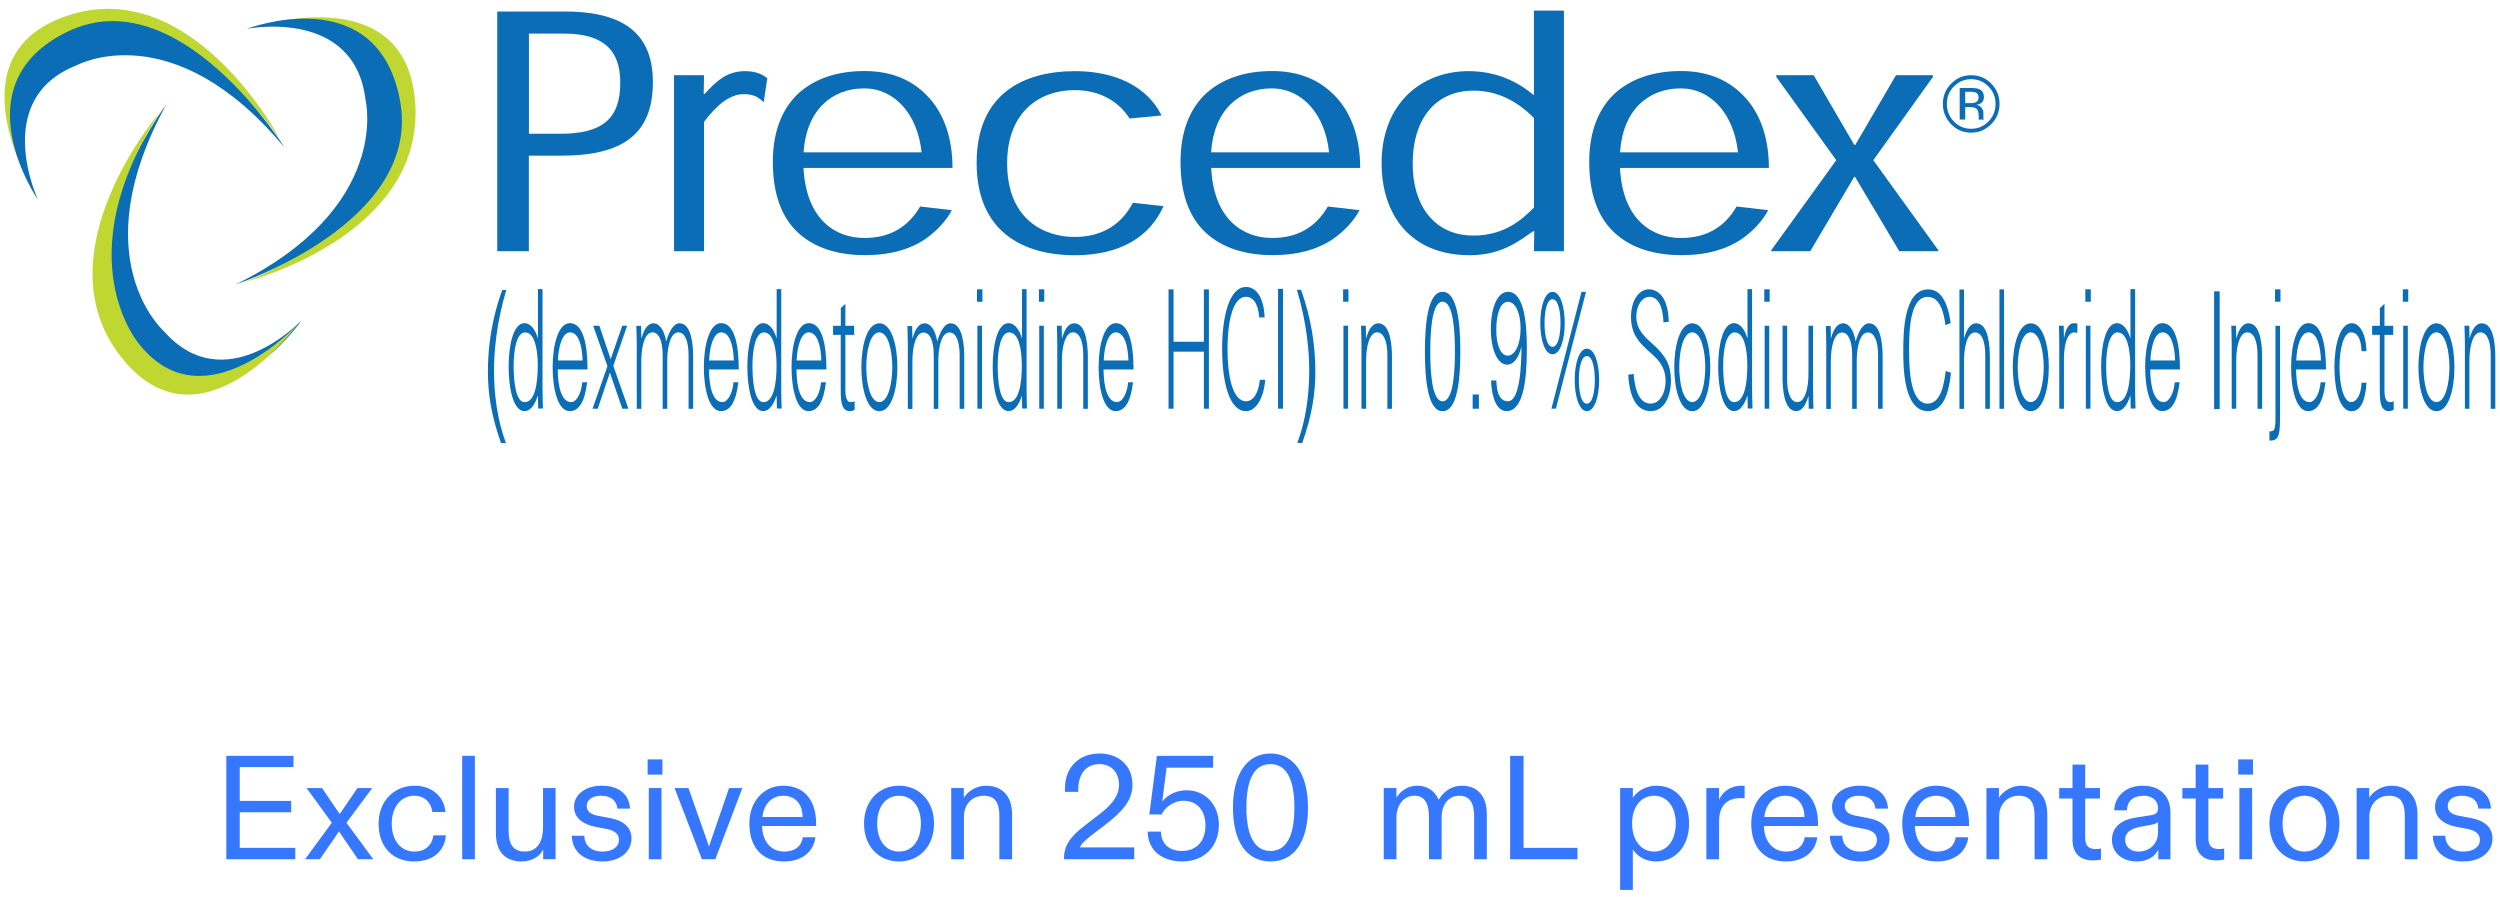 <svg width="237" height="85" viewBox="0 0 237 85" fill="none" xmlns="http://www.w3.org/2000/svg">
<path d="M26.531 13.172C26.531 13.172 18.284 -2.441 6.438 1.469C-4.99 5.231 3.377 18.439 3.377 18.439C3.377 18.439 -2.324 6.662 6.929 3.538C6.929 3.538 16.851 -0.339 26.531 13.172Z" fill="#BFD730"/>
<path d="M145.456 21.914H145.36C144.313 22.585 142.549 24.196 139.352 24.196C133.666 24.196 130.976 20.311 130.976 15.47C130.976 9.86 134.705 6.744 139.223 6.744C141.623 6.744 143.676 7.578 145.352 8.984H145.416V1.002H148.259V23.812H145.416L145.448 21.923L145.456 21.914ZM139.674 22.331H139.706C142.613 22.331 144.321 20.794 145.424 19.665V11.193C143.781 9.524 141.856 8.592 139.706 8.592C135.977 8.592 133.924 11.414 133.924 15.462C133.892 19.469 135.977 22.331 139.674 22.331Z" fill="#0B6DB6"/>
<path d="M50.143 23.812H47.139V1.092H53.55C59.582 1.092 61.893 3.562 61.893 7.799C61.893 12.804 58.922 14.758 53.204 14.758H50.135V23.803L50.143 23.812ZM50.143 12.681H53.115C57.061 12.681 58.801 11.299 58.801 7.839C58.801 4.732 57.19 3.186 53.461 3.186H50.143V12.681Z" fill="#0B6DB6"/>
<path d="M23.229 26.725C23.229 26.725 40.165 22.48 39.368 9.853C38.603 -2.316 23.93 2.64 23.93 2.64C23.93 2.64 36.574 -0.059 37.274 9.82C37.274 9.82 38.514 20.55 23.229 26.725Z" fill="#BFD730"/>
<path d="M22.263 26.992C22.263 26.992 40.181 21.137 37.902 9.425C35.696 -1.984 23.39 2.735 23.39 2.735C23.39 2.735 33.626 0.674 34.657 9.507C34.657 9.507 37.169 19.697 22.271 27" fill="#0B6DB6"/>
<path d="M27.023 14.056C27.023 14.056 16.996 -2.121 6.39 3.007C-3.943 8.012 3.603 18.946 3.603 18.946C3.603 18.946 -0.899 9.378 7.276 6.188C7.276 6.188 16.376 1.199 27.023 14.047" fill="#0B6DB6"/>
<path d="M90.298 15.919H76.172C76.43 20.891 79.265 22.56 81.955 22.56C84.355 22.56 86.094 21.529 87.23 19.575L90.234 19.926C89.758 20.826 88.905 21.848 87.64 22.715C86.312 23.582 84.548 24.187 81.987 24.187C79.426 24.187 77.219 23.517 75.633 22.036C74.087 20.589 73.265 18.381 73.265 15.33C73.265 12.574 74.087 10.325 75.729 8.82C77.211 7.503 79.265 6.735 81.955 6.735C84.29 6.735 86.287 7.438 87.834 9.016C89.477 10.652 90.298 13.089 90.298 15.911M76.18 14.439H87.367C86.988 10.816 84.806 8.379 81.931 8.379C78.87 8.379 76.438 10.431 76.18 14.439Z" fill="#0B6DB6"/>
<path d="M128.938 15.919H114.821C115.07 20.891 117.913 22.56 120.603 22.56C123.003 22.56 124.742 21.538 125.878 19.575L128.882 19.926C128.407 20.826 127.553 21.848 126.289 22.715C124.96 23.582 123.188 24.187 120.635 24.187C118.082 24.187 115.868 23.517 114.281 22.036C112.735 20.589 111.913 18.381 111.913 15.33C111.913 12.574 112.735 10.325 114.378 8.82C115.86 7.503 117.913 6.735 120.603 6.735C122.938 6.735 124.928 7.438 126.482 9.016C128.125 10.652 128.946 13.089 128.946 15.911M114.813 14.439H125.999C125.62 10.816 123.438 8.379 120.563 8.379C117.502 8.379 115.07 10.431 114.813 14.439Z" fill="#0B6DB6"/>
<path d="M167.699 15.919H153.574C153.823 20.891 156.666 22.56 159.356 22.56C161.756 22.56 163.495 21.538 164.631 19.575L167.627 19.926C167.152 20.826 166.298 21.848 165.034 22.715C163.705 23.582 161.941 24.187 159.38 24.187C156.819 24.187 154.604 23.517 153.026 22.036C151.48 20.589 150.658 18.381 150.658 15.33C150.658 12.574 151.48 10.325 153.123 8.82C154.604 7.503 156.658 6.735 159.348 6.735C161.683 6.735 163.681 7.438 165.227 9.016C166.87 10.652 167.691 13.089 167.691 15.911M153.574 14.439H164.76C164.381 10.816 162.199 8.379 159.332 8.379C156.263 8.379 153.831 10.431 153.582 14.439" fill="#0B6DB6"/>
<path d="M68.505 7.35C69.134 6.965 69.802 6.745 70.624 6.745C71.067 6.745 71.509 6.81 71.888 6.933C72.202 7.064 72.46 7.186 72.742 7.415L72.395 9.697C72.202 9.476 71.952 9.313 71.671 9.149C71.324 8.985 70.946 8.928 70.471 8.928C69.899 8.928 69.303 9.125 68.578 9.632C67.974 10.081 67.346 10.752 66.742 11.553V23.813H63.899V7.129H66.742L66.71 8.896H66.806C67.346 8.315 67.877 7.742 68.513 7.358" fill="#0B6DB6"/>
<path d="M101.862 8.544C98.512 8.544 95.476 10.662 95.476 15.471C95.476 20.86 99.043 22.463 101.862 22.463C104.487 22.463 106.316 21.277 107.395 19.225L110.302 19.544C109.005 22.463 106.163 24.197 101.902 24.197C96.845 24.197 92.585 21.858 92.585 15.438C92.585 9.018 96.853 6.745 101.934 6.745C105.792 6.745 108.788 8.249 110.117 10.948L107.081 11.235C105.977 9.501 104.141 8.544 101.87 8.544" fill="#0B6DB6"/>
<path d="M177.589 15.185L183.749 23.715V23.813H180.053L175.849 16.755H175.785L171.613 23.813H167.917V23.715L174.077 15.185L168.392 7.293V7.129H171.935L175.785 13.738H175.881L179.739 7.129H183.242V7.293L177.589 15.185Z" fill="#0B6DB6"/>
<path d="M188.758 11.775C188.235 12.306 187.607 12.576 186.858 12.576C186.109 12.576 185.481 12.306 184.965 11.775C184.45 11.243 184.184 10.597 184.184 9.845C184.184 9.092 184.45 8.454 184.973 7.923C185.497 7.391 186.125 7.129 186.866 7.129C187.607 7.129 188.243 7.391 188.766 7.923C189.29 8.454 189.556 9.092 189.556 9.845C189.556 10.597 189.29 11.243 188.766 11.775M185.231 8.193C184.78 8.651 184.563 9.207 184.563 9.853C184.563 10.499 184.788 11.063 185.231 11.521C185.682 11.979 186.222 12.208 186.866 12.208C187.51 12.208 188.05 11.979 188.501 11.521C188.952 11.063 189.177 10.507 189.177 9.853C189.177 9.199 188.952 8.651 188.501 8.193C188.05 7.735 187.502 7.506 186.866 7.506C186.23 7.506 185.69 7.735 185.239 8.193M186.809 8.34C187.172 8.34 187.446 8.373 187.615 8.446C187.921 8.577 188.074 8.83 188.074 9.207C188.074 9.477 187.977 9.673 187.784 9.796C187.679 9.861 187.542 9.91 187.357 9.943C187.591 9.984 187.76 10.082 187.864 10.237C187.969 10.393 188.026 10.548 188.026 10.703V10.924C188.026 10.998 188.026 11.071 188.026 11.145C188.026 11.227 188.042 11.276 188.05 11.3L188.066 11.341H187.583C187.583 11.341 187.583 11.325 187.583 11.309C187.583 11.292 187.583 11.284 187.583 11.276V11.178L187.575 10.941C187.575 10.597 187.486 10.368 187.293 10.254C187.18 10.188 186.987 10.155 186.713 10.155H186.302V11.333H185.779V8.34H186.809ZM187.373 8.814C187.244 8.741 187.035 8.7 186.745 8.7H186.302V9.779H186.769C186.987 9.779 187.156 9.755 187.26 9.714C187.462 9.632 187.567 9.477 187.567 9.248C187.567 9.027 187.502 8.888 187.373 8.814Z" fill="#0B6DB6"/>
<path d="M15.804 9.842C15.804 9.842 4.441 25.078 12.913 33.347C21.168 41.403 28.585 30.37 28.585 30.37C28.585 30.37 21.361 38.017 15.53 31.392C15.53 31.392 7.719 24.506 15.796 9.85" fill="#0B6DB6"/>
<path d="M15.168 10.62C15.168 10.62 3.7 23.967 11.48 33.846C18.985 43.374 28.198 30.763 28.198 30.763C28.198 30.763 19.364 40.34 13.219 32.652C13.219 32.652 6.14 24.596 15.176 10.628" fill="#BFD730"/>
<path d="M119.371 30.082C119.282 28.7 118.727 28.136 118.131 28.136C116.778 28.136 116.367 30.769 116.367 33.092C116.367 35.415 116.778 38.04 118.131 38.04C118.718 38.04 119.298 37.41 119.435 36.004H119.943C119.79 37.901 118.976 38.98 118.131 38.98C116.528 38.98 115.859 36.224 115.859 33.092C115.859 29.96 116.536 27.204 118.131 27.204C118.992 27.204 119.814 28.046 119.886 30.091H119.371V30.082Z" fill="#0B6DB6"/>
<path d="M121.634 27.383H121.159V38.743H121.634V27.383Z" fill="#0B6DB6"/>
<path d="M50.997 37.585L50.981 37.519C50.683 38.46 50.232 38.975 49.725 38.975C48.638 38.975 48.219 36.751 48.219 34.771C48.219 32.792 48.638 30.633 49.725 30.633C50.216 30.633 50.724 31.132 50.981 32.056L50.997 32.023V27.411H51.432V36.955C51.432 37.568 51.456 38.19 51.472 38.73H51.021L50.997 37.568V37.585ZM49.797 31.508C48.968 31.508 48.694 33.168 48.694 34.673C48.694 36.178 48.895 38.124 49.733 38.124C50.691 38.124 50.981 36.415 50.981 34.632C50.981 33.029 50.651 31.516 49.797 31.516" fill="#0B6DB6"/>
<path d="M73.627 37.585L73.611 37.519C73.313 38.46 72.862 38.975 72.355 38.975C71.268 38.975 70.849 36.751 70.849 34.771C70.849 32.792 71.268 30.633 72.355 30.633C72.846 30.633 73.354 31.132 73.611 32.056L73.627 32.023V27.411H74.062V36.955C74.062 37.568 74.087 38.19 74.103 38.73H73.652L73.627 37.568V37.585ZM72.436 31.508C71.606 31.508 71.332 33.168 71.332 34.673C71.332 36.178 71.534 38.124 72.371 38.124C73.329 38.124 73.619 36.415 73.619 34.632C73.619 33.029 73.289 31.516 72.436 31.516" fill="#0B6DB6"/>
<path d="M96.886 37.585L96.87 37.519C96.572 38.46 96.121 38.975 95.614 38.975C94.527 38.975 94.108 36.751 94.108 34.771C94.108 32.792 94.527 30.633 95.614 30.633C96.105 30.633 96.612 31.132 96.87 32.056L96.886 32.023V27.411H97.321V36.955C97.321 37.568 97.345 38.19 97.353 38.73H96.902L96.878 37.568L96.886 37.585ZM95.686 31.508C94.849 31.508 94.583 33.168 94.583 34.673C94.583 36.178 94.776 38.124 95.622 38.124C96.58 38.124 96.87 36.415 96.87 34.632C96.87 33.029 96.54 31.516 95.686 31.516" fill="#0B6DB6"/>
<path d="M165.662 37.585L165.646 37.519C165.348 38.46 164.905 38.975 164.389 38.975C163.302 38.975 162.883 36.751 162.883 34.771C162.883 32.792 163.294 30.633 164.389 30.633C164.881 30.633 165.388 31.132 165.646 32.056L165.662 32.023V27.411H166.097V36.955C166.097 37.568 166.121 38.19 166.137 38.73H165.686L165.662 37.568V37.585ZM164.462 31.508C163.632 31.508 163.358 33.168 163.358 34.673C163.358 36.178 163.552 38.124 164.397 38.124C165.356 38.124 165.646 36.415 165.646 34.632C165.646 33.029 165.315 31.516 164.462 31.516" fill="#0B6DB6"/>
<path d="M201.967 37.585L201.951 37.519C201.653 38.46 201.202 38.975 200.694 38.975C199.607 38.975 199.188 36.751 199.188 34.771C199.188 32.792 199.607 30.633 200.694 30.633C201.185 30.633 201.693 31.132 201.951 32.056L201.967 32.023V27.411H202.41V36.955C202.41 37.568 202.434 38.19 202.45 38.73H201.991L201.967 37.568V37.585ZM200.767 31.508C199.937 31.508 199.663 33.168 199.663 34.673C199.663 36.178 199.857 38.124 200.702 38.124C201.661 38.124 201.951 36.415 201.951 34.632C201.951 33.029 201.62 31.516 200.767 31.516" fill="#0B6DB6"/>
<path d="M93.132 28.604H92.617V27.426H93.132V28.604ZM93.092 38.745H92.657V30.878H93.092V38.745Z" fill="#0B6DB6"/>
<path d="M98.996 28.604H98.488V27.426H98.996V28.604ZM98.956 38.745H98.521V30.878H98.956V38.745Z" fill="#0B6DB6"/>
<path d="M127.834 28.604H127.327V27.426H127.834V28.604ZM127.794 38.745H127.359V30.878H127.794V38.745Z" fill="#0B6DB6"/>
<path d="M156.489 38.974C154.886 38.974 154.443 37.109 154.355 35.523L154.87 35.449C154.935 36.226 155.136 38.263 156.481 38.263C157.399 38.263 157.898 37.167 157.898 36.136C157.898 34.697 157.085 33.985 156.432 33.413C155.402 32.505 154.62 31.695 154.62 30.043C154.62 28.53 155.337 27.426 156.32 27.426C156.561 27.426 157.375 27.508 157.834 28.555C158.148 29.274 158.188 30.125 158.196 30.501L157.697 30.558C157.608 28.555 156.924 28.138 156.368 28.138C155.595 28.138 155.12 29.103 155.12 29.994C155.12 31.221 155.901 31.924 156.666 32.603C157.963 33.764 158.406 34.664 158.406 36.087C158.406 37.51 157.81 38.974 156.489 38.974Z" fill="#0B6DB6"/>
<path d="M167.764 28.604H167.256V27.426H167.764V28.604ZM167.723 38.745H167.288V30.878H167.723V38.745Z" fill="#0B6DB6"/>
<path d="M198.205 28.604H197.69V27.426H198.205V28.604ZM198.173 38.745H197.738V30.878H198.173V38.745Z" fill="#0B6DB6"/>
<path d="M215.141 40.896C215.786 40.912 215.713 40.536 215.713 38.483V30.886H216.148V39.097C216.148 41.117 216.124 41.82 215.141 41.763V40.896ZM216.188 28.604H215.673V27.426H216.188V28.604Z" fill="#0B6DB6"/>
<path d="M228.301 28.604H227.786V27.426H228.301V28.604ZM228.261 38.745H227.826V30.878H228.261V38.745Z" fill="#0B6DB6"/>
<path d="M110.778 38.745V27.434H111.253V32.398H114.128V27.434H114.603V38.745H114.128V33.339H111.253V38.745H110.778Z" fill="#0B6DB6"/>
<path d="M182.759 38.974C180.431 38.974 180.431 34.696 180.431 33.298C180.431 31.695 180.431 27.434 182.799 27.434C183.919 27.434 184.635 28.513 184.925 30.632L184.426 30.82C184.281 29.577 183.87 28.145 182.759 28.145C181.18 28.145 180.979 30.811 180.979 33.142C180.979 35.342 181.164 38.262 182.743 38.262C184.039 38.262 184.321 36.234 184.45 35.171L184.949 35.334C184.716 37.779 183.991 38.974 182.759 38.974Z" fill="#0B6DB6"/>
<path d="M189.983 27.434H189.549V38.753H189.983V27.434Z" fill="#0B6DB6"/>
<path d="M186.182 32.071H186.198C186.456 31.097 186.867 30.647 187.342 30.647C188.542 30.647 188.639 32.921 188.639 33.829V38.752H188.204V33.673C188.204 32.308 187.841 31.514 187.237 31.514C186.513 31.514 186.19 32.815 186.19 34.23V38.76H185.755V27.45H186.19V32.087L186.182 32.071Z" fill="#0B6DB6"/>
<path d="M48.002 27.475C47.052 30.632 46.834 33.404 46.834 35.065C46.834 38.778 47.591 40.945 47.962 42H47.495C46.536 39.293 46.254 37.232 46.254 35.236C46.254 31.352 47.237 28.53 47.615 27.483H48.002V27.475Z" fill="#0B6DB6"/>
<path d="M124.694 35.228C124.694 37.224 124.412 39.285 123.454 41.992H122.986C123.365 40.937 124.114 38.769 124.114 35.056C124.114 33.396 123.896 30.632 122.946 27.475H123.333C123.711 28.53 124.694 31.343 124.694 35.228Z" fill="#0B6DB6"/>
<path d="M210.423 27.621H209.899V38.785H210.423V27.621Z" fill="#0B6DB6"/>
<path d="M138.441 33.322C138.441 36.078 138.143 38.981 136.758 38.981C135.373 38.981 135.083 36.078 135.083 33.322C135.083 30.566 135.381 27.663 136.758 27.663C138.135 27.663 138.441 30.558 138.441 33.322ZM135.591 33.322C135.591 34.933 135.687 38.041 136.758 38.041C137.829 38.041 137.926 34.941 137.926 33.322C137.926 31.703 137.829 28.603 136.758 28.603C135.687 28.603 135.591 31.703 135.591 33.322Z" fill="#0B6DB6"/>
<path d="M141.856 36.078C141.88 37.501 142.331 38.041 142.951 38.041C144.103 38.041 144.232 34.557 144.232 32.913H144.216C143.966 33.96 143.467 34.573 142.879 34.573C141.969 34.573 141.333 33.15 141.333 31.204C141.333 29.135 141.969 27.663 142.951 27.663C144.417 27.663 144.747 30.329 144.747 33.019C144.747 35.939 144.441 38.973 142.822 38.973C141.928 38.973 141.413 37.796 141.349 36.07H141.864L141.856 36.078ZM141.848 31.286C141.848 32.709 142.267 33.715 142.927 33.715C143.628 33.715 144.151 32.651 144.151 31.147C144.151 29.642 143.652 28.611 142.959 28.611C142.21 28.611 141.848 29.789 141.848 31.294" fill="#0B6DB6"/>
<path d="M148.338 30.623C148.338 32.177 147.92 33.584 147.179 33.584C146.438 33.584 146.019 32.177 146.019 30.623C146.019 29.069 146.446 27.663 147.179 27.663C147.912 27.663 148.338 29.069 148.338 30.623ZM146.422 30.623C146.422 31.645 146.615 32.88 147.179 32.88C147.742 32.88 147.936 31.645 147.936 30.623C147.936 29.601 147.742 28.366 147.179 28.366C146.615 28.366 146.422 29.601 146.422 30.623ZM150.352 27.671L147.501 38.744H147.074L149.925 27.671H150.352ZM151.6 36.013C151.6 37.567 151.181 38.973 150.44 38.973C149.699 38.973 149.281 37.567 149.281 36.013C149.281 34.459 149.708 33.052 150.44 33.052C151.173 33.052 151.6 34.459 151.6 36.013ZM149.675 36.013C149.675 37.035 149.869 38.27 150.432 38.27C150.996 38.27 151.189 37.035 151.189 36.013C151.189 34.99 150.996 33.755 150.432 33.755C149.869 33.755 149.675 34.99 149.675 36.013Z" fill="#0B6DB6"/>
<path d="M79.708 31.744H78.975V30.885H79.708V29.208L80.142 28.799V30.885H80.972V31.744H80.142V37.01C80.142 37.73 80.312 38.123 80.642 38.123C80.771 38.123 80.908 38.106 81.02 38.033V38.842C80.883 38.924 80.722 38.981 80.577 38.981C79.651 38.981 79.7 37.714 79.7 36.642V31.735L79.708 31.744Z" fill="#0B6DB6"/>
<path d="M225.611 31.744H224.878V30.885H225.611V29.208L226.046 28.799V30.885H226.876V31.744H226.046V37.01C226.046 37.73 226.215 38.123 226.545 38.123C226.682 38.123 226.811 38.106 226.924 38.033V38.842C226.787 38.924 226.626 38.981 226.481 38.981C225.555 38.981 225.603 37.714 225.603 36.642V31.735L225.611 31.744Z" fill="#0B6DB6"/>
<path d="M52.873 35.033C52.889 36.71 53.244 38.117 54.146 38.117C54.661 38.117 55.096 37.315 55.201 36.236H55.66C55.434 38.117 54.887 38.975 54.001 38.975C52.906 38.975 52.39 36.955 52.39 34.804C52.39 32.653 52.938 30.633 54.025 30.633C55.249 30.633 55.7 32.555 55.7 35.025H52.865L52.873 35.033ZM55.233 34.175C55.185 32.653 54.798 31.508 54.041 31.508C53.324 31.508 52.946 32.792 52.889 34.175H55.233Z" fill="#0B6DB6"/>
<path d="M67.209 35.033C67.225 36.71 67.58 38.117 68.482 38.117C68.997 38.117 69.432 37.315 69.537 36.236H69.996C69.77 38.117 69.223 38.975 68.337 38.975C67.242 38.975 66.726 36.955 66.726 34.804C66.726 32.653 67.274 30.633 68.361 30.633C69.585 30.633 70.036 32.555 70.036 35.025H67.201L67.209 35.033ZM69.569 34.175C69.521 32.653 69.134 31.508 68.377 31.508C67.66 31.508 67.282 32.792 67.225 34.175H69.569Z" fill="#0B6DB6"/>
<path d="M75.504 35.033C75.52 36.71 75.875 38.117 76.777 38.117C77.292 38.117 77.727 37.315 77.84 36.236H78.299C78.073 38.117 77.526 38.975 76.64 38.975C75.545 38.975 75.037 36.955 75.037 34.804C75.037 32.653 75.585 30.633 76.672 30.633C77.896 30.633 78.347 32.555 78.347 35.025H75.512L75.504 35.033ZM77.864 34.175C77.816 32.653 77.429 31.508 76.672 31.508C75.955 31.508 75.577 32.792 75.52 34.175H77.864Z" fill="#0B6DB6"/>
<path d="M104.616 35.033C104.632 36.71 104.987 38.117 105.889 38.117C106.412 38.117 106.839 37.315 106.952 36.236H107.411C107.185 38.117 106.638 38.975 105.752 38.975C104.657 38.975 104.149 36.955 104.149 34.804C104.149 32.653 104.697 30.633 105.784 30.633C107.008 30.633 107.459 32.555 107.459 35.025H104.624L104.616 35.033ZM106.976 34.175C106.928 32.653 106.541 31.508 105.784 31.508C105.067 31.508 104.689 32.792 104.632 34.175H106.976Z" fill="#0B6DB6"/>
<path d="M203.843 35.033C203.859 36.71 204.214 38.117 205.115 38.117C205.631 38.117 206.066 37.315 206.17 36.236H206.63C206.404 38.117 205.856 38.975 204.971 38.975C203.875 38.975 203.36 36.955 203.36 34.804C203.36 32.653 203.908 30.633 204.995 30.633C206.219 30.633 206.662 32.555 206.662 35.025H203.827L203.843 35.033ZM206.203 34.175C206.154 32.653 205.768 31.508 205.011 31.508C204.294 31.508 203.916 32.792 203.859 34.175H206.203Z" fill="#0B6DB6"/>
<path d="M217.67 35.033C217.686 36.71 218.04 38.117 218.942 38.117C219.458 38.117 219.893 37.315 219.997 36.236H220.456C220.231 38.117 219.683 38.975 218.797 38.975C217.702 38.975 217.195 36.955 217.195 34.804C217.195 32.653 217.742 30.633 218.83 30.633C220.054 30.633 220.505 32.555 220.505 35.025H217.67V35.033ZM220.029 34.175C219.981 32.653 219.595 31.508 218.838 31.508C218.121 31.508 217.742 32.792 217.686 34.175H220.029Z" fill="#0B6DB6"/>
<path d="M223.872 33.291C223.831 32.089 223.477 31.508 222.873 31.508C222.197 31.508 221.786 33.013 221.786 34.796C221.786 36.579 222.205 38.116 222.873 38.116C223.437 38.116 223.839 37.364 223.872 36.284H224.347C224.226 38.092 223.751 38.983 222.913 38.983C221.818 38.983 221.303 36.963 221.303 34.812C221.303 32.661 221.85 30.641 222.937 30.641C223.686 30.641 224.298 31.614 224.339 33.291H223.864H223.872Z" fill="#0B6DB6"/>
<path d="M195.653 38.745H195.218V32.644C195.218 32.03 195.202 31.409 195.186 30.877H195.637L195.661 32.038H195.677C195.806 31.237 196.136 30.673 196.498 30.648C196.643 30.632 196.788 30.648 196.933 30.664V31.572C196.845 31.556 196.748 31.507 196.667 31.507C196.015 31.507 195.677 32.513 195.661 34.018V38.753L195.653 38.745Z" fill="#0B6DB6"/>
<path d="M60.798 32.039L60.815 32.072C61.072 31.099 61.483 30.649 61.958 30.649C62.53 30.649 62.989 31.336 63.15 32.375C63.424 31.45 63.843 30.649 64.415 30.649C65.614 30.649 65.711 32.922 65.711 33.83V38.754H65.276V33.675C65.276 32.309 64.914 31.508 64.31 31.508C63.585 31.508 63.255 32.808 63.255 34.223V38.754H62.82V33.675C62.82 32.309 62.458 31.508 61.853 31.508C61.129 31.508 60.798 32.808 60.798 34.223V38.754H60.364V32.661C60.364 32.047 60.339 31.426 60.323 30.894H60.774L60.798 32.056V32.039Z" fill="#0B6DB6"/>
<path d="M85.072 34.812C85.072 36.881 84.532 38.983 83.364 38.983C82.197 38.983 81.657 36.881 81.657 34.812C81.657 32.743 82.197 30.649 83.364 30.649C84.532 30.649 85.072 32.751 85.072 34.812ZM83.356 31.508C82.47 31.508 82.124 33.356 82.124 34.812C82.124 36.267 82.478 38.116 83.356 38.116C84.234 38.116 84.588 36.259 84.588 34.812C84.588 33.364 84.242 31.508 83.356 31.508Z" fill="#0B6DB6"/>
<path d="M86.497 32.039L86.513 32.072C86.771 31.099 87.182 30.649 87.657 30.649C88.237 30.649 88.688 31.336 88.849 32.375C89.115 31.45 89.541 30.649 90.113 30.649C91.313 30.649 91.41 32.922 91.41 33.83V38.754H90.975V33.675C90.975 32.309 90.613 31.516 90.009 31.516C89.284 31.516 88.954 32.816 88.954 34.231V38.762H88.519V33.683C88.519 32.317 88.156 31.524 87.552 31.524C86.828 31.524 86.497 32.824 86.497 34.239V38.77H86.062V32.677C86.062 32.064 86.038 31.442 86.022 30.911H86.473L86.497 32.072V32.039Z" fill="#0B6DB6"/>
<path d="M100.228 38.745V32.645C100.228 32.031 100.203 31.41 100.195 30.878H100.646L100.671 32.039L100.687 32.072C100.944 31.099 101.355 30.649 101.83 30.649C103.03 30.649 103.127 32.922 103.127 33.83V38.754H102.692V33.675C102.692 32.309 102.33 31.508 101.726 31.508C101.001 31.508 100.671 32.808 100.671 34.215V38.745H100.228Z" fill="#0B6DB6"/>
<path d="M129.066 38.745V32.645C129.066 32.031 129.042 31.41 129.026 30.878H129.477L129.501 32.039L129.517 32.072C129.775 31.099 130.186 30.649 130.661 30.649C131.861 30.649 131.958 32.922 131.958 33.83V38.754H131.523V33.675C131.523 32.309 131.152 31.508 130.556 31.508C129.831 31.508 129.509 32.808 129.509 34.215V38.745H129.066Z" fill="#0B6DB6"/>
<path d="M162.135 34.812C162.135 36.881 161.595 38.983 160.427 38.983C159.26 38.983 158.72 36.881 158.72 34.812C158.72 32.743 159.26 30.649 160.427 30.649C161.595 30.649 162.135 32.751 162.135 34.812ZM160.427 31.508C159.541 31.508 159.195 33.356 159.195 34.812C159.195 36.267 159.541 38.116 160.427 38.116C161.313 38.116 161.659 36.259 161.659 34.812C161.659 33.364 161.305 31.508 160.427 31.508Z" fill="#0B6DB6"/>
<path d="M173.562 32.039L173.578 32.072C173.836 31.099 174.255 30.649 174.722 30.649C175.302 30.649 175.753 31.336 175.914 32.375C176.18 31.45 176.606 30.649 177.178 30.649C178.378 30.649 178.475 32.922 178.475 33.83V38.754H178.04V33.675C178.04 32.309 177.677 31.516 177.073 31.516C176.349 31.516 176.018 32.816 176.018 34.231V38.762H175.584V33.683C175.584 32.317 175.221 31.524 174.617 31.524C173.892 31.524 173.562 32.824 173.562 34.239V38.77H173.127V32.677C173.127 32.064 173.103 31.442 173.095 30.911H173.546L173.57 32.072L173.562 32.039Z" fill="#0B6DB6"/>
<path d="M194.227 34.812C194.227 36.881 193.688 38.983 192.52 38.983C191.352 38.983 190.813 36.881 190.813 34.812C190.813 32.743 191.352 30.649 192.52 30.649C193.688 30.649 194.227 32.751 194.227 34.812ZM192.512 31.508C191.626 31.508 191.28 33.356 191.28 34.812C191.28 36.267 191.634 38.116 192.512 38.116C193.39 38.116 193.744 36.259 193.744 34.812C193.744 33.364 193.39 31.508 192.512 31.508Z" fill="#0B6DB6"/>
<path d="M212.001 38.745H211.566V32.645C211.566 32.031 211.542 31.41 211.526 30.878H211.977L211.993 32.039L212.009 32.072C212.267 31.099 212.678 30.649 213.153 30.649C214.353 30.649 214.45 32.922 214.45 33.83V38.754H214.015V33.675C214.015 32.309 213.652 31.508 213.048 31.508C212.323 31.508 211.993 32.808 211.993 34.215V38.745H212.001Z" fill="#0B6DB6"/>
<path d="M232.682 34.812C232.682 36.881 232.143 38.983 230.975 38.983C229.807 38.983 229.268 36.881 229.268 34.812C229.268 32.743 229.807 30.649 230.975 30.649C232.143 30.649 232.682 32.751 232.682 34.812ZM230.975 31.508C230.089 31.508 229.743 33.356 229.743 34.812C229.743 36.267 230.097 38.116 230.975 38.116C231.853 38.116 232.207 36.259 232.207 34.812C232.207 33.364 231.853 31.508 230.975 31.508Z" fill="#0B6DB6"/>
<path d="M234.107 38.745H233.672V32.645C233.672 32.031 233.648 31.41 233.632 30.878H234.091L234.107 32.039L234.123 32.072C234.381 31.099 234.792 30.649 235.267 30.649C236.467 30.649 236.555 32.922 236.555 33.83V38.754H236.12V33.675C236.12 32.309 235.758 31.508 235.154 31.508C234.437 31.508 234.099 32.808 234.099 34.215V38.745H234.107Z" fill="#0B6DB6"/>
<path d="M171.443 30.88H171.878V36.973C171.878 37.586 171.903 38.208 171.919 38.747H171.468L171.443 37.586L171.427 37.553C171.17 38.526 170.751 38.976 170.284 38.976C169.084 38.976 168.987 36.703 168.987 35.795V30.872H169.422V35.95C169.422 37.316 169.784 38.118 170.388 38.118C171.113 38.118 171.443 36.817 171.443 35.402V30.872V30.88Z" fill="#0B6DB6"/>
<path d="M58.994 30.879H59.453L58.141 34.682L59.574 38.747H58.994L57.819 35.328L56.667 38.747H56.168C56.168 38.747 56.168 38.731 56.184 38.714L57.585 34.715L56.232 30.879H56.82L57.891 34.044L58.994 30.879Z" fill="#0B6DB6"/>
<path d="M140.197 37.397H139.609V38.746H140.197V37.397Z" fill="#0B6DB6"/>
<path d="M233.528 81.666C231.708 81.666 230.658 80.672 230.63 79.23H231.806C231.848 80.14 232.464 80.728 233.542 80.728C234.466 80.728 235.096 80.308 235.096 79.622C235.096 79.09 234.732 78.74 233.92 78.586L232.898 78.39C231.638 78.152 230.84 77.508 230.84 76.472C230.84 75.324 231.932 74.484 233.458 74.484C235.082 74.484 236.062 75.282 236.146 76.654H234.956C234.858 75.842 234.284 75.436 233.374 75.436C232.562 75.436 232.044 75.828 232.044 76.402C232.044 76.948 232.436 77.214 233.192 77.354L234.242 77.55C235.46 77.774 236.286 78.376 236.286 79.496C236.286 80.7 235.25 81.666 233.528 81.666Z" fill="#3578FF"/>
<path d="M223.41 81.456V74.708H224.6V75.618C224.964 75.03 225.776 74.484 226.686 74.484C228.24 74.484 229.178 75.464 229.178 77.2V81.456H227.974V77.354C227.974 76.08 227.554 75.436 226.49 75.436C225.314 75.436 224.614 76.332 224.614 77.396V81.456H223.41Z" fill="#3578FF"/>
<path d="M218.46 81.666C216.514 81.666 215.142 80.224 215.142 78.068C215.142 75.968 216.514 74.484 218.46 74.484C220.392 74.484 221.778 75.968 221.778 78.068C221.778 80.224 220.392 81.666 218.46 81.666ZM218.46 80.728C219.748 80.728 220.532 79.65 220.532 78.068C220.532 76.486 219.72 75.436 218.46 75.436C217.2 75.436 216.388 76.486 216.388 78.068C216.388 79.65 217.172 80.728 218.46 80.728Z" fill="#3578FF"/>
<path d="M212.294 81.456V74.707H213.499V81.456H212.294ZM212.182 73.433V71.992H213.583V73.433H212.182Z" fill="#3578FF"/>
<path d="M210.067 81.568C209.059 81.568 208.149 81.078 208.149 79.58V75.702H206.889V74.708H208.149V72.482H209.353V74.708H210.753V75.702H209.353V79.454C209.353 80.238 209.745 80.49 210.347 80.49C210.515 80.49 210.655 80.476 210.851 80.448V81.484C210.599 81.54 210.347 81.568 210.067 81.568Z" fill="#3578FF"/>
<path d="M202.537 81.666C201.249 81.666 200.213 80.882 200.213 79.608C200.213 78.306 201.249 77.69 202.453 77.508L203.895 77.284C204.413 77.2 204.581 77.018 204.581 76.612C204.581 75.87 204.007 75.436 203.223 75.436C202.187 75.436 201.655 75.982 201.627 76.822H200.423C200.465 75.59 201.431 74.484 203.125 74.484C204.805 74.484 205.757 75.478 205.757 77.032V81.456H204.609V80.546C204.273 81.246 203.545 81.666 202.537 81.666ZM202.705 80.728C203.783 80.728 204.581 80 204.581 78.908V77.914C204.497 78.04 204.245 78.138 203.839 78.208L202.859 78.39C202.061 78.544 201.459 78.894 201.459 79.608C201.459 80.308 202.019 80.728 202.705 80.728Z" fill="#3578FF"/>
<path d="M198.391 81.568C197.383 81.568 196.473 81.078 196.473 79.58V75.702H195.213V74.708H196.473V72.482H197.677V74.708H199.077V75.702H197.677V79.454C197.677 80.238 198.069 80.49 198.671 80.49C198.839 80.49 198.979 80.476 199.175 80.448V81.484C198.923 81.54 198.671 81.568 198.391 81.568Z" fill="#3578FF"/>
<path d="M188.314 81.456V74.708H189.504V75.618C189.868 75.03 190.68 74.484 191.59 74.484C193.144 74.484 194.082 75.464 194.082 77.2V81.456H192.878V77.354C192.878 76.08 192.458 75.436 191.394 75.436C190.218 75.436 189.518 76.332 189.518 77.396V81.456H188.314Z" fill="#3578FF"/>
<path d="M183.609 81.666C181.593 81.666 180.333 80.392 180.333 78.054C180.333 75.982 181.691 74.484 183.539 74.484C185.555 74.484 186.661 75.898 186.661 78.068V78.306H181.537C181.565 79.846 182.461 80.728 183.623 80.728C184.449 80.728 185.233 80.406 185.401 79.37H186.591C186.451 80.56 185.527 81.666 183.609 81.666ZM185.373 77.452C185.373 76.248 184.715 75.436 183.539 75.436C182.405 75.436 181.663 76.318 181.579 77.452H185.373Z" fill="#3578FF"/>
<path d="M176.366 81.666C174.546 81.666 173.496 80.672 173.468 79.23H174.644C174.686 80.14 175.302 80.728 176.38 80.728C177.304 80.728 177.934 80.308 177.934 79.622C177.934 79.09 177.57 78.74 176.758 78.586L175.736 78.39C174.476 78.152 173.678 77.508 173.678 76.472C173.678 75.324 174.77 74.484 176.296 74.484C177.92 74.484 178.9 75.282 178.984 76.654H177.794C177.696 75.842 177.122 75.436 176.212 75.436C175.4 75.436 174.882 75.828 174.882 76.402C174.882 76.948 175.274 77.214 176.03 77.354L177.08 77.55C178.298 77.774 179.124 78.376 179.124 79.496C179.124 80.7 178.088 81.666 176.366 81.666Z" fill="#3578FF"/>
<path d="M169.295 81.666C167.279 81.666 166.019 80.392 166.019 78.054C166.019 75.982 167.377 74.484 169.225 74.484C171.241 74.484 172.347 75.898 172.347 78.068V78.306H167.223C167.251 79.846 168.147 80.728 169.309 80.728C170.135 80.728 170.919 80.406 171.087 79.37H172.277C172.137 80.56 171.213 81.666 169.295 81.666ZM171.059 77.452C171.059 76.248 170.401 75.436 169.225 75.436C168.091 75.436 167.349 76.318 167.265 77.452H171.059Z" fill="#3578FF"/>
<path d="M161.763 81.456V74.708H162.967V75.828C163.303 75.058 164.045 74.484 165.081 74.484C165.165 74.484 165.277 74.484 165.389 74.498V75.688C165.291 75.674 165.179 75.66 165.011 75.66C163.709 75.66 162.967 76.388 162.967 77.886V81.456H161.763Z" fill="#3578FF"/>
<path d="M153.588 84.368V74.708H154.792V75.632C155.17 75.03 156.01 74.484 157.018 74.484C158.964 74.484 160.126 76.01 160.126 78.068C160.126 80.21 158.852 81.666 156.99 81.666C156.024 81.666 155.226 81.204 154.792 80.518V84.368H153.588ZM156.808 80.728C158.054 80.728 158.866 79.636 158.866 78.068C158.866 76.514 158.054 75.436 156.808 75.436C155.59 75.436 154.722 76.458 154.722 78.068C154.722 79.65 155.576 80.728 156.808 80.728Z" fill="#3578FF"/>
<path d="M143.161 81.456V71.656H144.435V80.377H149.545V81.456H143.161Z" fill="#3578FF"/>
<path d="M131.179 81.456V74.708H132.383V75.618C132.789 74.96 133.475 74.484 134.357 74.484C135.239 74.484 135.995 74.918 136.387 75.814C136.849 75.03 137.619 74.484 138.585 74.484C139.943 74.484 140.951 75.338 140.951 77.186V81.456H139.747V77.424C139.747 76.15 139.369 75.436 138.333 75.436C137.269 75.436 136.667 76.36 136.667 77.438V81.456H135.463V77.466C135.463 76.178 135.071 75.436 134.077 75.436C133.027 75.436 132.383 76.374 132.383 77.494V81.456H131.179Z" fill="#3578FF"/>
<path d="M120.441 81.665C118.173 81.665 116.885 79.789 116.885 76.569C116.885 73.349 118.243 71.431 120.441 71.431C122.611 71.431 123.997 73.307 123.997 76.569C123.997 79.831 122.667 81.665 120.441 81.665ZM120.441 80.671C121.869 80.671 122.709 79.397 122.709 76.569C122.709 73.741 121.883 72.439 120.441 72.439C118.957 72.439 118.159 73.755 118.159 76.569C118.159 79.383 119.027 80.671 120.441 80.671Z" fill="#3578FF"/>
<path d="M112.079 81.665C110.063 81.665 108.803 80.517 108.803 78.838H110.063C110.063 79.944 110.791 80.671 112.037 80.671C113.451 80.671 114.277 79.719 114.277 78.263C114.277 76.877 113.521 75.912 112.205 75.912C111.169 75.912 110.357 76.639 110.133 77.213H108.957L109.671 71.656H115.005V72.775H110.595L110.273 75.254C110.245 75.45 110.217 75.757 110.189 75.981C110.679 75.338 111.547 74.918 112.499 74.918C114.305 74.918 115.551 76.346 115.551 78.18C115.551 80.224 114.179 81.665 112.079 81.665Z" fill="#3578FF"/>
<path d="M100.86 81.455C100.86 80.195 101.378 79.369 102.904 78.207L104.234 77.185C105.06 76.541 106.082 75.645 106.082 74.399C106.082 73.279 105.396 72.439 104.22 72.439C103.03 72.439 102.218 73.279 102.218 74.889V75.071H100.958V74.749C100.958 72.649 102.386 71.431 104.22 71.431C106.04 71.431 107.356 72.565 107.356 74.385C107.356 75.855 106.474 76.905 104.626 78.305L103.94 78.823C103.03 79.509 102.484 79.971 102.386 80.335H107.524V81.455H100.86Z" fill="#3578FF"/>
<path d="M90.177 81.456V74.708H91.367V75.618C91.731 75.03 92.543 74.484 93.453 74.484C95.007 74.484 95.945 75.464 95.945 77.2V81.456H94.741V77.354C94.741 76.08 94.321 75.436 93.257 75.436C92.081 75.436 91.381 76.332 91.381 77.396V81.456H90.177Z" fill="#3578FF"/>
<path d="M85.228 81.666C83.282 81.666 81.91 80.224 81.91 78.068C81.91 75.968 83.282 74.484 85.228 74.484C87.16 74.484 88.546 75.968 88.546 78.068C88.546 80.224 87.16 81.666 85.228 81.666ZM85.228 80.728C86.516 80.728 87.3 79.65 87.3 78.068C87.3 76.486 86.488 75.436 85.228 75.436C83.968 75.436 83.156 76.486 83.156 78.068C83.156 79.65 83.94 80.728 85.228 80.728Z" fill="#3578FF"/>
<path d="M74.317 81.666C72.3 81.666 71.04 80.392 71.04 78.054C71.04 75.982 72.398 74.484 74.246 74.484C76.263 74.484 77.368 75.898 77.368 78.068V78.306H72.245C72.272 79.846 73.168 80.728 74.331 80.728C75.156 80.728 75.941 80.406 76.109 79.37H77.299C77.159 80.56 76.234 81.666 74.317 81.666ZM76.081 77.452C76.081 76.248 75.422 75.436 74.246 75.436C73.112 75.436 72.371 76.318 72.287 77.452H76.081Z" fill="#3578FF"/>
<path d="M66.539 81.454L63.949 74.706H65.265L66.987 79.592C67.085 79.872 67.141 80.068 67.211 80.25C67.281 80.068 67.337 79.872 67.435 79.592L69.115 74.706H70.375L67.813 81.454H66.539Z" fill="#3578FF"/>
<path d="M61.507 81.456V74.707H62.711V81.456H61.507ZM61.395 73.433V71.992H62.795V73.433H61.395Z" fill="#3578FF"/>
<path d="M57.106 81.666C55.286 81.666 54.236 80.672 54.208 79.23H55.384C55.426 80.14 56.042 80.728 57.12 80.728C58.044 80.728 58.674 80.308 58.674 79.622C58.674 79.09 58.31 78.74 57.498 78.586L56.476 78.39C55.216 78.152 54.418 77.508 54.418 76.472C54.418 75.324 55.51 74.484 57.036 74.484C58.66 74.484 59.64 75.282 59.724 76.654H58.534C58.436 75.842 57.862 75.436 56.952 75.436C56.14 75.436 55.622 75.828 55.622 76.402C55.622 76.948 56.014 77.214 56.77 77.354L57.82 77.55C59.038 77.774 59.864 78.376 59.864 79.496C59.864 80.7 58.828 81.666 57.106 81.666Z" fill="#3578FF"/>
<path d="M49.449 81.664C47.867 81.664 47.013 80.712 47.013 79.004V74.706H48.217V78.752C48.217 80.04 48.651 80.726 49.757 80.726C50.863 80.726 51.479 79.886 51.479 78.43V74.706H52.669V81.454H51.493V80.516C51.171 81.244 50.345 81.664 49.449 81.664Z" fill="#3578FF"/>
<path d="M43.816 81.456V71.656H45.02V81.456H43.816Z" fill="#3578FF"/>
<path d="M39.236 81.666C37.402 81.666 35.89 80.462 35.89 78.068C35.89 75.94 37.374 74.484 39.292 74.484C40.888 74.484 42.092 75.45 42.232 76.976H40.986C40.874 76.094 40.272 75.436 39.264 75.436C37.976 75.436 37.136 76.57 37.136 78.068C37.136 79.678 37.99 80.728 39.292 80.728C40.286 80.728 40.958 80.154 41.084 79.188H42.274C42.148 80.658 41.084 81.666 39.236 81.666Z" fill="#3578FF"/>
<path d="M28.921 81.454L31.455 77.996L29.061 74.706H30.531L31.847 76.652C31.973 76.834 32.099 77.002 32.211 77.17L32.547 76.666L33.891 74.706H35.291L32.841 77.996L35.389 81.454H33.933L32.505 79.368C32.393 79.186 32.267 79.004 32.127 78.822C32.001 79.004 31.875 79.186 31.763 79.368L30.321 81.454H28.921Z" fill="#3578FF"/>
<path d="M21.454 81.456V71.656H27.824V72.719H22.728V75.925H27.6V77.004H22.728V80.377H27.992V81.456H21.454Z" fill="#3578FF"/>
</svg>
